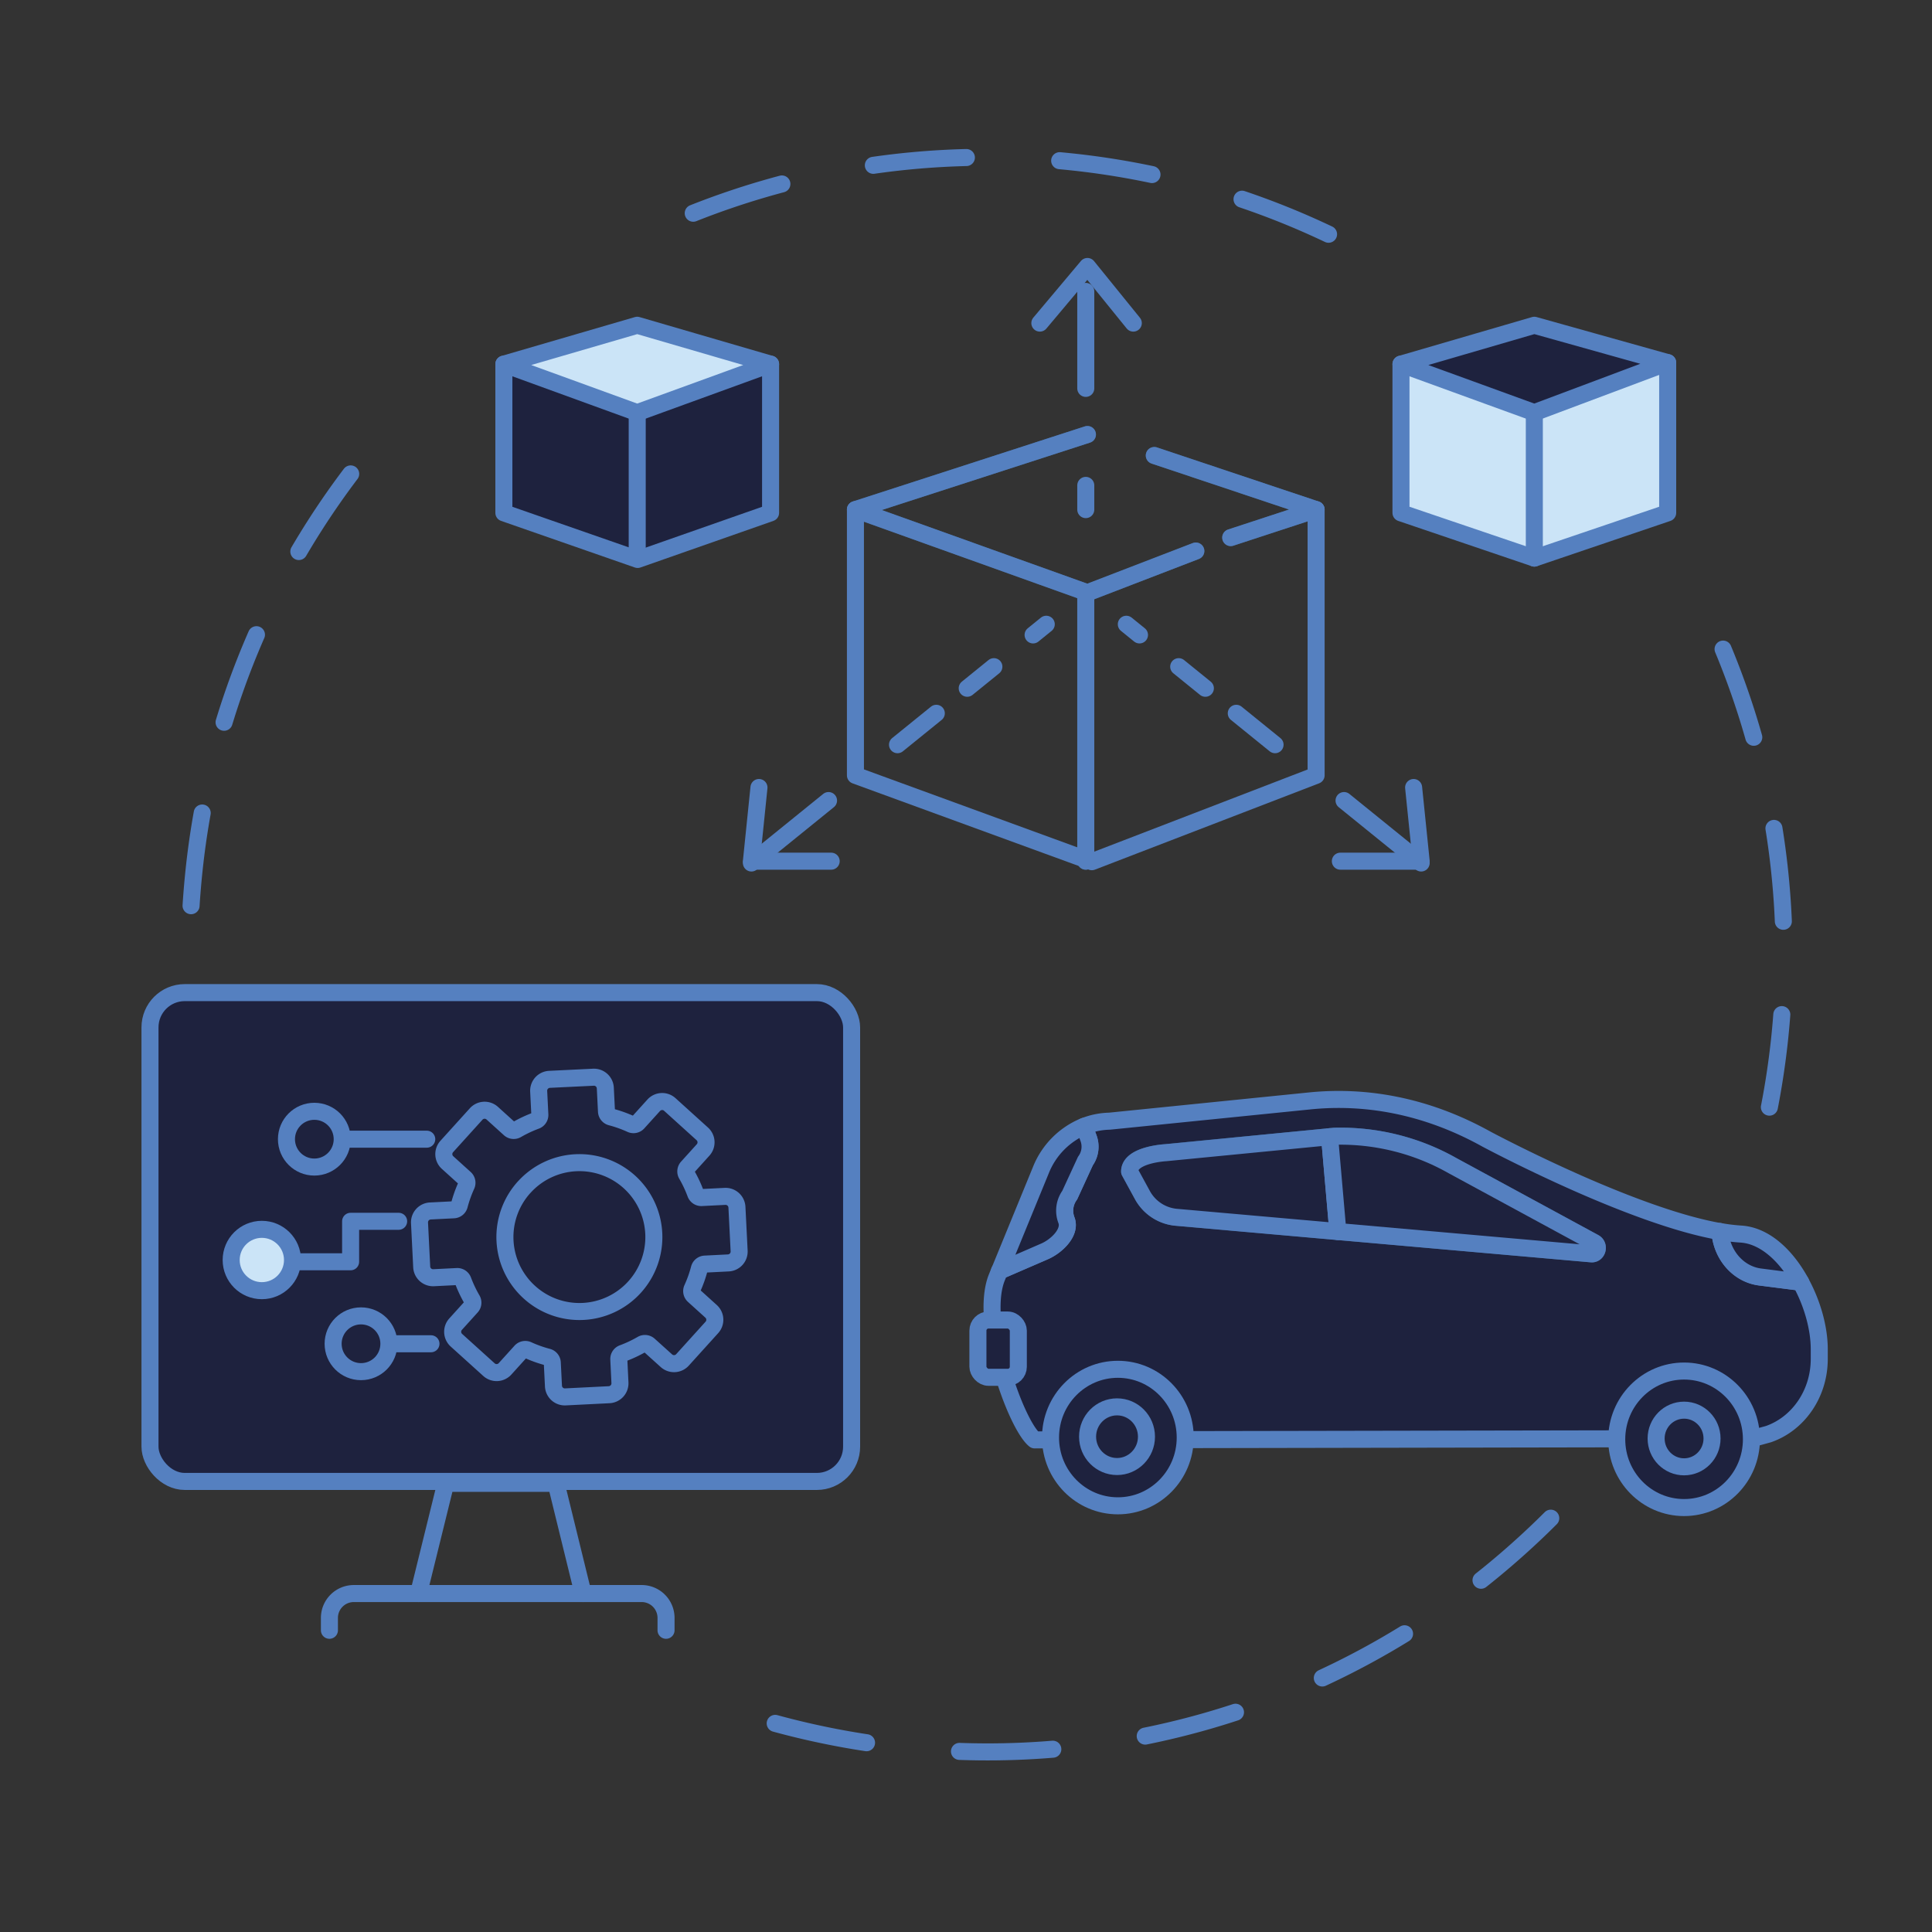 <svg xmlns="http://www.w3.org/2000/svg" id="_Layer_" data-name="&lt;Layer&gt;" viewBox="0 0 1297.73 1297.73"><rect x="0" y="0" width="1297.73" height="1297.73" fill="#333333" stroke="none"/><defs><style>.cls-1,.cls-2,.cls-3,.cls-5{fill:none;}.cls-1,.cls-5,.cls-6,.cls-7{stroke:#5580c0;}.cls-1,.cls-3,.cls-4,.cls-5,.cls-6,.cls-7{stroke-linecap:round;stroke-linejoin:round;stroke-width:11.44px;}.cls-1{stroke-dasharray:62.74;}.cls-3,.cls-4{stroke:#366088;}.cls-4{fill:#fff;}.cls-6,.cls-8{fill:#1e223e;}.cls-7{fill:#cbe4f7;}</style></defs><path class="cls-1" d="M1157.4,436a535.68,535.68,0,0,1,20.93,350.52"></path><path class="cls-1" d="M465.65,143.22a533.24,533.24,0,0,1,196.69-37.56A542.86,542.86,0,0,1,718,108.54a532.29,532.29,0,0,1,223.23,75.23"></path><path class="cls-1" d="M128.34,608.36q.71-11.13,1.85-22.28A534.28,534.28,0,0,1,262.34,285.69"></path><path class="cls-1" d="M1041.65,1019.77q-10.31,10.31-21.23,20.09a534.27,534.27,0,0,1-357,136.9,542.55,542.55,0,0,1-184.31-32.33"></path><polygon class="cls-2" points="730.43 291.86 574.6 342.31 730.43 398.16 803.25 370.12 826.68 361.1 884.04 342.31 775.34 305.96 730.43 291.86"></polygon><polyline class="cls-3" points="775.34 305.96 884.04 342.31 826.68 361.1"></polyline><polyline class="cls-3" points="803.25 370.12 730.43 398.16 574.6 342.31 730.43 291.86"></polyline><polyline class="cls-2" points="884.04 342.31 884.04 520.8 733.39 578.81 574.6 520.8 574.6 342.31"></polyline><line class="cls-4" x1="729.32" y1="399.31" x2="729.32" y2="578.46"></line><polyline class="cls-5" points="775.34 305.96 884.04 342.31 826.68 361.1"></polyline><polyline class="cls-5" points="803.25 370.12 730.43 398.16 574.6 342.31 730.43 291.86"></polyline><polyline class="cls-5" points="884.04 342.31 884.04 520.8 733.39 578.81 574.6 520.8 574.6 342.31"></polyline><line class="cls-5" x1="729.32" y1="399.31" x2="729.32" y2="578.46"></line><line class="cls-5" x1="729.32" y1="260.88" x2="729.32" y2="195.74"></line><line class="cls-5" x1="729.32" y1="342.31" x2="729.32" y2="326.03"></line><polyline class="cls-5" points="698.47 217.03 730.43 179 761.24 217.03"></polyline><line class="cls-5" x1="902.8" y1="537.73" x2="954.6" y2="579.68"></line><line class="cls-5" x1="830.41" y1="479.12" x2="856.46" y2="500.22"></line><line class="cls-5" x1="791.74" y1="447.8" x2="809.65" y2="462.31"></line><line class="cls-5" x1="756.55" y1="419.31" x2="765.4" y2="426.48"></line><polyline class="cls-5" points="949.53 528.97 954.6 578.46 900.32 578.46"></polyline><line class="cls-5" x1="556.53" y1="537.73" x2="504.73" y2="579.68"></line><line class="cls-5" x1="628.92" y1="479.12" x2="602.86" y2="500.22"></line><line class="cls-5" x1="667.59" y1="447.8" x2="649.68" y2="462.31"></line><line class="cls-5" x1="702.78" y1="419.31" x2="693.93" y2="426.48"></line><polyline class="cls-5" points="509.8 528.97 504.73 578.46 558.31 578.46"></polyline><polyline class="cls-6" points="517.6 244.59 517.6 344.48 428.31 375.79 338.45 344.48 338.45 244.59"></polyline><polygon class="cls-7" points="517.6 244.59 428.02 218.48 338.45 244.59 428.02 277.17 517.6 244.59"></polygon><line class="cls-5" x1="428.02" y1="277.17" x2="428.02" y2="374.88"></line><polyline class="cls-7" points="1120.19 243.57 1120.19 344.48 1030.61 374.88 941.04 344.48 941.04 244.59"></polyline><line class="cls-5" x1="1030.61" y1="277.17" x2="1030.61" y2="374.88"></line><polygon class="cls-6" points="1120.19 243.57 1030.61 218.48 941.04 244.59 1030.61 277.17 1120.19 243.57"></polygon><path class="cls-6" d="M1068.88,842.24,789.8,817.64a28.86,28.86,0,0,1-22.65-15.29L758.76,787c0-11.42,24.16-12.7,24.16-12.7l113.26-11A152.56,152.56,0,0,1,975.71,783l95.16,51.61C1074.55,836.62,1073,842.6,1068.88,842.24Z"></path><path class="cls-6" d="M1222,906.3v6.5c0,23.61-14.31,43.63-34.13,50.51l-11.41,3.14c-11.33.33-86,0-86,0L695,967.18C682.63,957.3,657.8,889,669.35,858.62l2-4.94,30.08-13c8-3.4,18.1-12.78,14.92-21.08a17.81,17.81,0,0,1,2.22-16.79l10.45-22.85a16.53,16.53,0,0,0,2-15.73l-2.8-7.65a48.25,48.25,0,0,1,17-3.48l134.62-13.62c36.31-3.67,77.14,2.64,118.54,25.63,0,0,28.28,15.12,63.75,30.69,30.07,13.16,65.35,26.6,93,31.42l.57,3.59c2.49,14.35,13.2,25.3,26.44,27l27.4,3.48C1217.34,875.46,1222,892.06,1222,906.3Z"></path><path class="cls-4" d="M1070.87,834.63,975.71,783a152.56,152.56,0,0,0-79.53-19.77l-113.26,11s-24.21,1.28-24.16,12.7l8.39,15.37a28.86,28.86,0,0,0,22.65,15.29l279.08,24.6C1073,842.6,1074.55,836.63,1070.87,834.63Z"></path><path class="cls-6" d="M1182.18,857.73l27.38,3.51c-9.59-17.54-24-31.36-40.28-32.32a125.45,125.45,0,0,1-14.11-1.74l.56,3.58C1158.23,845.12,1168.94,856,1182.18,857.73Z"></path><path class="cls-6" d="M716.31,819.56a17.79,17.79,0,0,1,2.2-16.8l10.54-22.86a16.44,16.44,0,0,0,2-15.71l-2.78-7.68a53.05,53.05,0,0,0-29.1,29.43l-27.77,67.75,30.08-13.07C709.49,837.25,719.5,827.86,716.31,819.56Z"></path><path class="cls-6" d="M782.92,774.28s-24.21,1.28-24.16,12.7l8.39,15.37a28.86,28.86,0,0,0,22.65,15.29l108.84,9.6-5.56-63.69Z"></path><path class="cls-6" d="M1070.87,834.63,975.71,783a152.56,152.56,0,0,0-79.53-19.77l-3.1.3,5.56,63.69,170.24,15C1073,842.6,1074.55,836.63,1070.87,834.63Z"></path><rect class="cls-6" x="656.86" y="886.67" width="27.14" height="38.47" rx="7.09" transform="translate(1340.87 1811.81) rotate(180)"></rect><ellipse class="cls-6" cx="750.88" cy="965.61" rx="45.24" ry="45.85"></ellipse><ellipse class="cls-6" cx="750.31" cy="965.03" rx="19.78" ry="20.04"></ellipse><ellipse class="cls-6" cx="1131.2" cy="966.78" rx="45.24" ry="45.85"></ellipse><ellipse class="cls-6" cx="1131.2" cy="966.24" rx="18.78" ry="19.03"></ellipse><rect class="cls-6" x="100.75" y="666.74" width="471.28" height="328.35" rx="23.35"></rect><polyline class="cls-5" points="391.67 1070.39 373.52 996.38 299.39 996.38 281.14 1070.39"></polyline><path class="cls-5" d="M221.27,1095.06v-8.3a16.37,16.37,0,0,1,16.37-16.37H431a16.37,16.37,0,0,1,16.38,16.37v8.3"></path><circle class="cls-8" cx="389.13" cy="830.92" r="71.73"></circle><line class="cls-5" x1="289.48" y1="902.61" x2="242.49" y2="902.61"></line><circle class="cls-6" cx="242.49" cy="902.61" r="18.73"></circle><polyline class="cls-5" points="192.77 847.54 235.51 847.54 235.51 820.35 267.77 820.35"></polyline><circle class="cls-7" cx="175.88" cy="846.35" r="20.6"></circle><line class="cls-5" x1="286.65" y1="765.19" x2="211.14" y2="765.19"></line><circle class="cls-6" cx="211.14" cy="765.19" r="18.73"></circle><path class="cls-5" d="M283.26,851a7.65,7.65,0,0,0,8,7.25l15.76-.79a4.08,4.08,0,0,1,4,2.7,83.93,83.93,0,0,0,6.05,12.76,4.08,4.08,0,0,1-.46,4.82l-10.58,11.7a7.64,7.64,0,0,0,.54,10.79L328.45,920a7.64,7.64,0,0,0,10.79-.54l10.59-11.71a4.08,4.08,0,0,1,4.75-.93,82.68,82.68,0,0,0,13.3,4.74,4.08,4.08,0,0,1,3.09,3.73l.79,15.76a7.64,7.64,0,0,0,8,7.25l29.41-1.47a7.65,7.65,0,0,0,7.25-8L415.65,913a4.07,4.07,0,0,1,2.7-4,83.93,83.93,0,0,0,12.76-6,4.08,4.08,0,0,1,4.82.46L447.63,914a7.64,7.64,0,0,0,10.79-.54l19.76-21.84a7.64,7.64,0,0,0-.54-10.79l-11.71-10.59a4.08,4.08,0,0,1-.93-4.75,82.68,82.68,0,0,0,4.74-13.3,4.08,4.08,0,0,1,3.73-3.09l15.76-.79a7.64,7.64,0,0,0,7.25-8L495,810.86a7.65,7.65,0,0,0-8-7.25l-15.76.79a4.07,4.07,0,0,1-4-2.7,83.38,83.38,0,0,0-6-12.75,4.1,4.1,0,0,1,.46-4.83l10.58-11.7a7.64,7.64,0,0,0-.54-10.79l-21.84-19.76a7.64,7.64,0,0,0-10.8.55l-10.58,11.7a4.08,4.08,0,0,1-4.75.93,83.37,83.37,0,0,0-13.3-4.74,4.08,4.08,0,0,1-3.09-3.73l-.79-15.76a7.64,7.64,0,0,0-8-7.25L369.08,725a7.65,7.65,0,0,0-7.25,8l.79,15.76a4.07,4.07,0,0,1-2.7,4,83.93,83.93,0,0,0-12.76,6,4.08,4.08,0,0,1-4.82-.45l-11.7-10.59a7.64,7.64,0,0,0-10.79.54l-19.76,21.84a7.64,7.64,0,0,0,.55,10.8l11.7,10.58a4.08,4.08,0,0,1,.93,4.75,83.37,83.37,0,0,0-4.74,13.3,4.08,4.08,0,0,1-3.73,3.09l-15.76.79a7.64,7.64,0,0,0-7.25,8Zm68.83-53.56A50,50,0,1,1,355.62,868,49.93,49.93,0,0,1,352.09,797.41Z"></path></svg>
